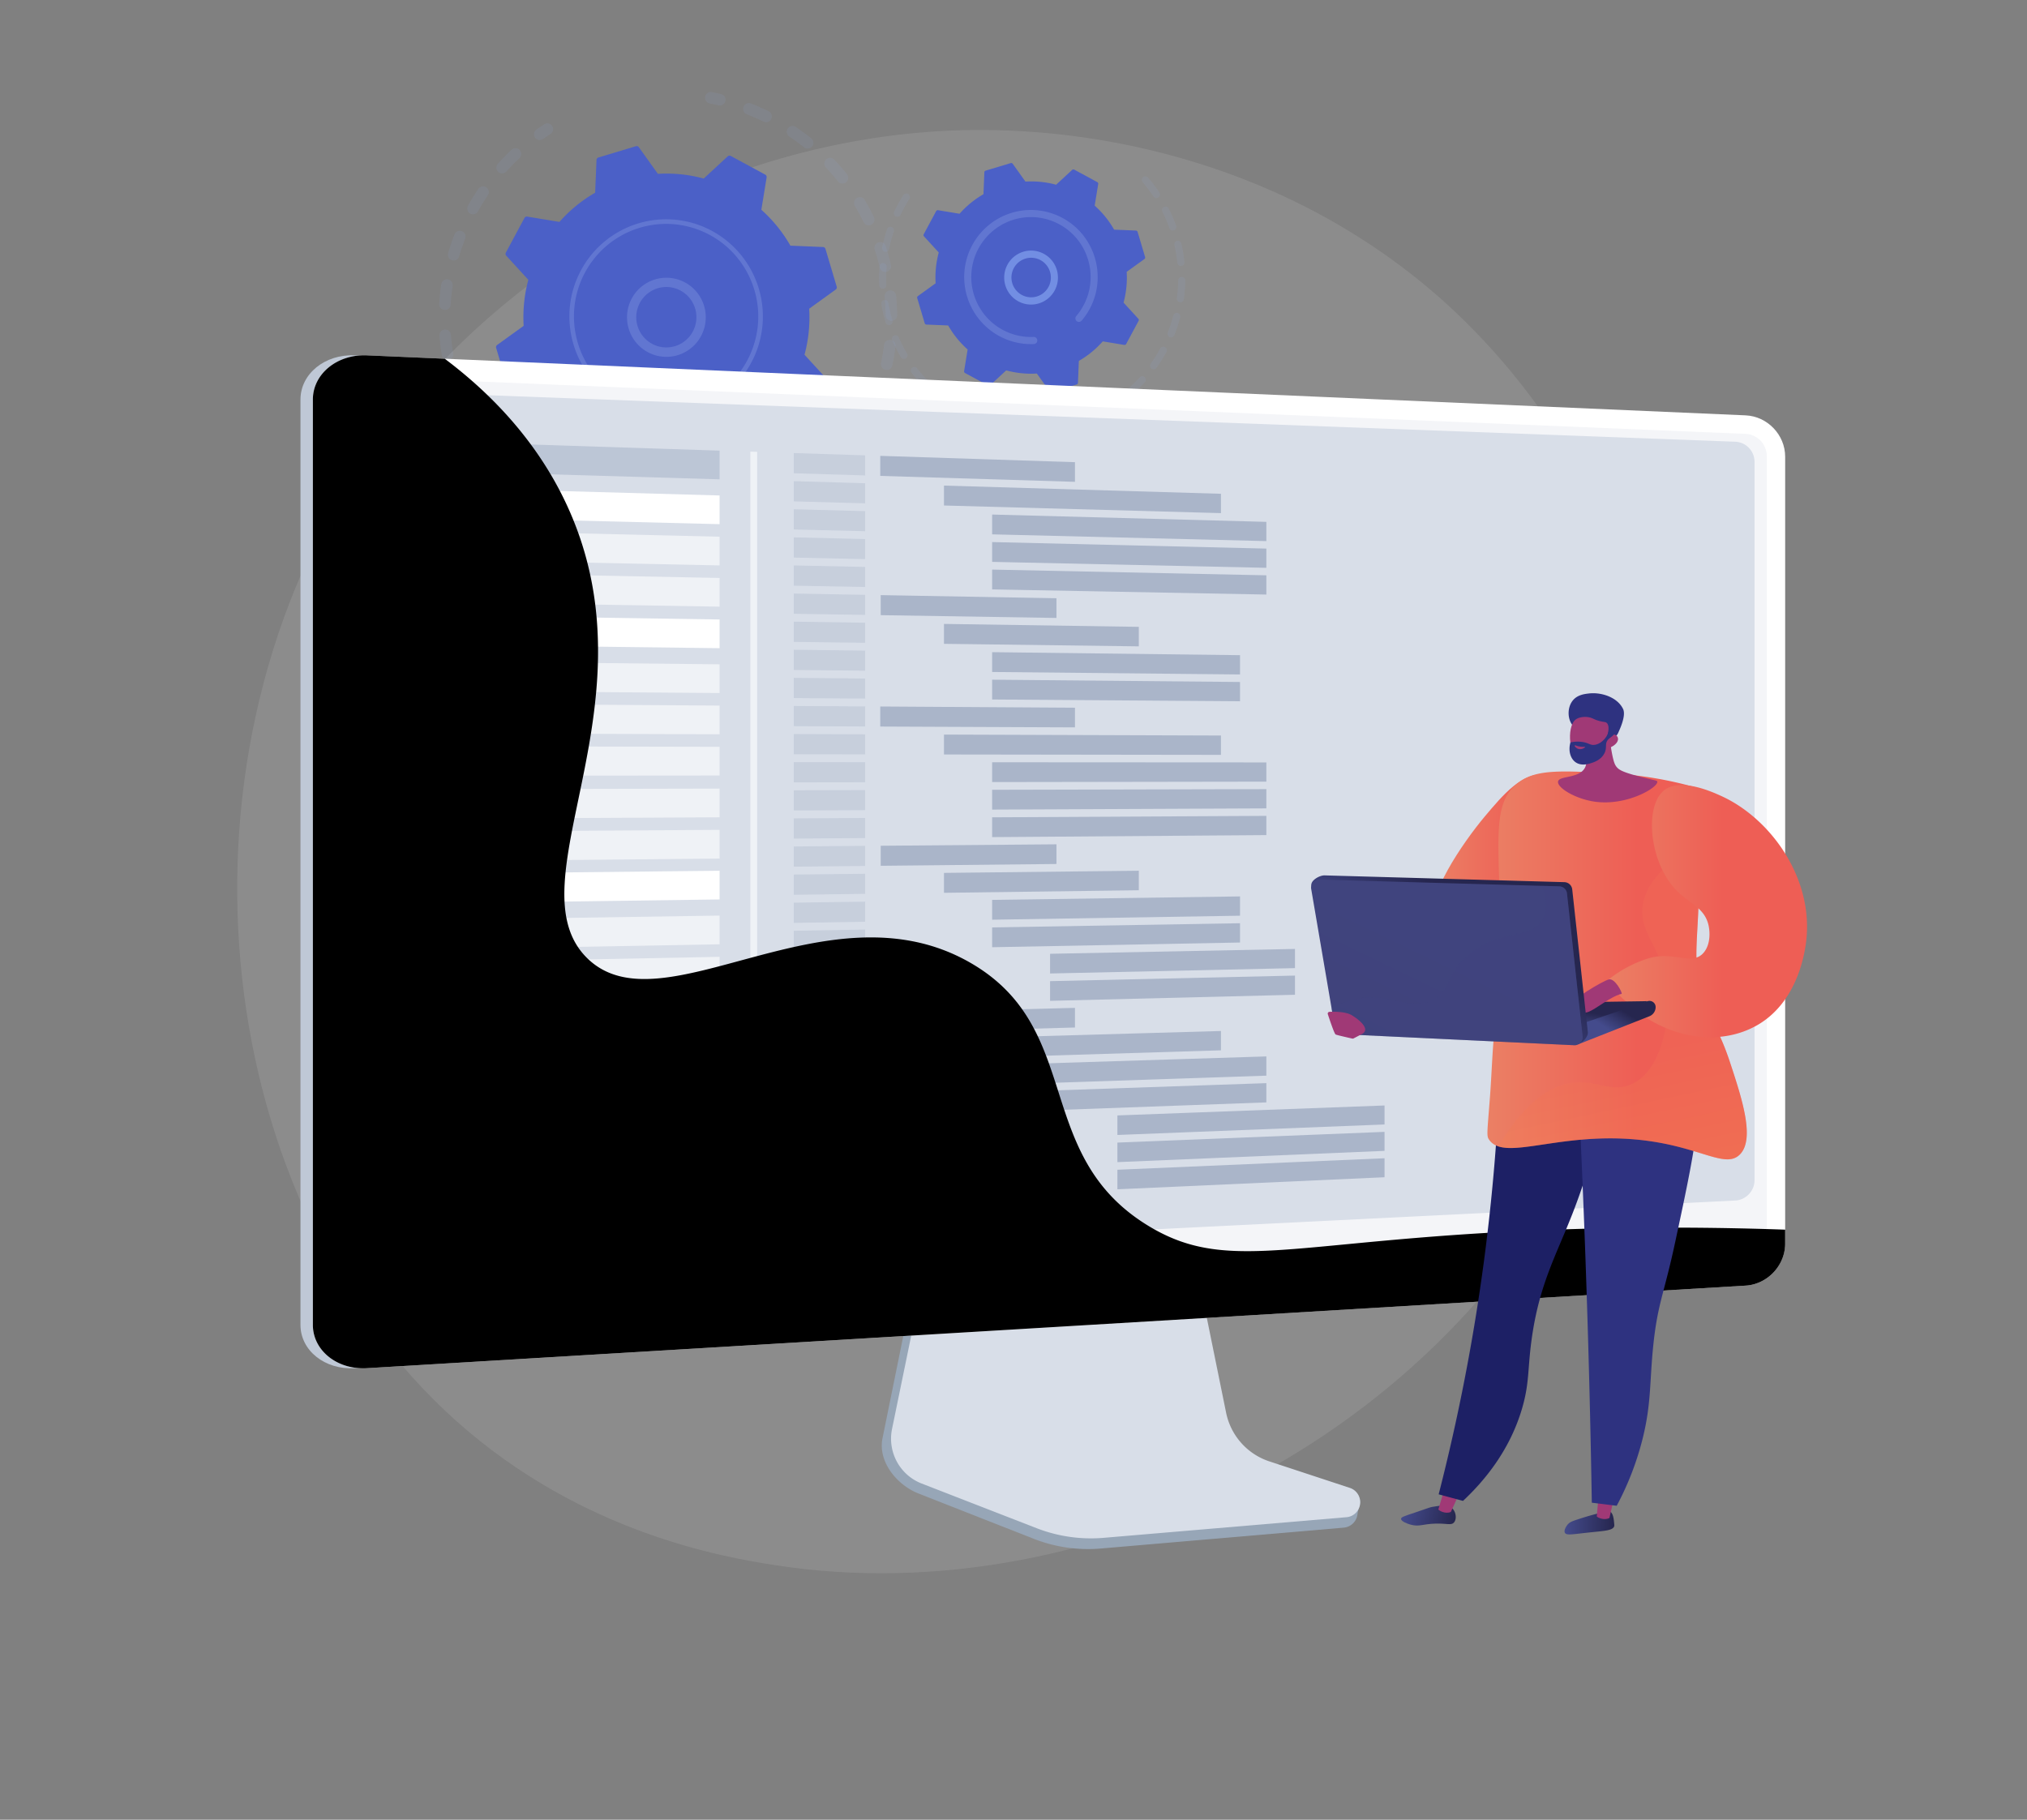 <svg xmlns="http://www.w3.org/2000/svg" width="470" height="422" fill="none"><rect width="100%" height="100%" fill="#808080" stroke="none"/><path fill="#fff" d="M371.168 256.259c-32.017 75.746-117.303 118.179-191.263 106.732-12.035-1.861-45.029-7.41-74.24-33.585-56.235-50.388-68.26-150.163-22.898-220.477 33.015-51.175 92.2-80.186 148.436-78.734 12.113.312 58.536 2.239 99.334 36.04 5.993 4.965 19.21 16.763 31.121 35.479 27.971 43.948 30.375 105.18 9.51 154.545Z" opacity=".1"/><g fill="#91B3FA" opacity=".3"><path d="M141.389 124.191c-.126.304-.36.551-.657.693a1.318 1.318 0 0 1-.95.073 53.008 53.008 0 0 1-4.288-1.486 1.343 1.343 0 0 1-.752-1.733l.01-.024a1.327 1.327 0 0 1 1.715-.731 50.306 50.306 0 0 0 4.074 1.412 1.34 1.34 0 0 1 .848 1.796Zm-10.668-4.547a1.336 1.336 0 0 1-.87.775 1.327 1.327 0 0 1-1.011-.121 53.44 53.44 0 0 1-3.855-2.396 1.333 1.333 0 0 1-.556-1.377 1.34 1.34 0 0 1 1.053-1.042 1.314 1.314 0 0 1 .997.207 50.565 50.565 0 0 0 3.664 2.277c.284.16.499.419.606.729.106.308.096.646-.028.948Zm-9.407-6.794c-.082.198-.21.373-.374.51a1.323 1.323 0 0 1-1.748-.032 53.293 53.293 0 0 1-3.229-3.202 1.34 1.34 0 0 1 .069-1.889 1.328 1.328 0 0 1 1.88.069 50.82 50.82 0 0 0 3.065 3.041 1.343 1.343 0 0 1 .337 1.503Zm-7.661-8.74a1.344 1.344 0 0 1-.432.557 1.321 1.321 0 0 1-1.887-.305 53.585 53.585 0 0 1-2.435-3.847 1.339 1.339 0 0 1 .976-2.002 1.325 1.325 0 0 1 1.328.665 50.487 50.487 0 0 0 2.313 3.653 1.348 1.348 0 0 1 .137 1.279Zm-5.529-10.235a1.33 1.33 0 0 1-1.973.594 1.338 1.338 0 0 1-.488-.604 54.344 54.344 0 0 1-1.526-4.291 1.352 1.352 0 0 1 .087-1.025 1.333 1.333 0 0 1 1.805-.563 1.34 1.34 0 0 1 .649.795 51.808 51.808 0 0 0 1.45 4.079c.132.325.131.69-.004 1.015Zm-3.137-11.21a1.325 1.325 0 0 1-2.147.456 1.342 1.342 0 0 1-.395-.75 53.671 53.671 0 0 1-.543-4.524 1.335 1.335 0 0 1 1.224-1.426 1.337 1.337 0 0 1 1.429 1.218c.11 1.434.284 2.88.516 4.299.04.246.011.498-.084.728Zm15.777-46.45a1.33 1.33 0 0 1-.321.464 50.507 50.507 0 0 0-3.022 3.087 1.327 1.327 0 0 1-1.878.096 1.339 1.339 0 0 1-.097-1.887 52.997 52.997 0 0 1 3.182-3.251 1.327 1.327 0 0 1 2.184.602c.086.293.069.607-.048.889Zm-16.363 34.83a1.335 1.335 0 0 1-1.529.788 1.33 1.33 0 0 1-.766-.503 1.343 1.343 0 0 1-.262-.88 53.36 53.36 0 0 1 .474-4.532 1.342 1.342 0 0 1 .521-.885 1.324 1.324 0 0 1 1.869.28 1.34 1.34 0 0 1 .242 1 50.46 50.46 0 0 0-.45 4.301 1.355 1.355 0 0 1-.099.43Zm8.834-25.979a1.404 1.404 0 0 1-.127.237 51.657 51.657 0 0 0-2.261 3.688 1.328 1.328 0 0 1-2.454-.28 1.33 1.33 0 0 1-.036-.525 1.32 1.32 0 0 1 .168-.499 54.185 54.185 0 0 1 2.378-3.88 1.327 1.327 0 0 1 2.355.3c.111.311.103.653-.023.96v-.001Zm-6.822 14.517a1.326 1.326 0 0 1-2.414.092 1.343 1.343 0 0 1-.09-.985 53.671 53.671 0 0 1 1.481-4.337 1.33 1.33 0 0 1 1.727-.73c.326.131.586.387.725.712.138.324.144.69.015 1.018a51.284 51.284 0 0 0-1.397 4.095c-.014.046-.03.091-.047.135ZM128.144 30.461a1.327 1.327 0 0 1-.511.612c-.577.371-1.157.761-1.723 1.158a1.32 1.32 0 0 1-1.477.031 1.34 1.34 0 0 1-.046-2.222 52.578 52.578 0 0 1 1.812-1.218 1.324 1.324 0 0 1 1.572.101 1.337 1.337 0 0 1 .373 1.538Z" opacity=".3"/></g><g fill="#91B3FA" opacity=".3"><path d="M168.13 23.639a1.326 1.326 0 0 1-1.538.786c-.667-.161-1.348-.31-2.025-.443a1.331 1.331 0 0 1-1.05-1.569 1.336 1.336 0 0 1 1.042-1.053c.172-.035.348-.035.519-.002.713.141 1.431.298 2.133.467a1.337 1.337 0 0 1 .918 1.814h.001ZM203.975 94.199c-.235.568-.48 1.134-.736 1.698a1.329 1.329 0 0 1-2.451-.09 1.341 1.341 0 0 1 .03-1.018 52.073 52.073 0 0 0 1.599-3.947 1.333 1.333 0 0 1 1.703-.81 1.327 1.327 0 0 1 .754.69 1.349 1.349 0 0 1 .047 1.024 54.013 54.013 0 0 1-.946 2.453Zm-4.077 7.905c-.029.07-.064.138-.104.202a53.548 53.548 0 0 1-2.539 3.689 1.32 1.32 0 0 1-1.397.491 1.348 1.348 0 0 1-.814-.617 1.357 1.357 0 0 1-.139-1.015c.044-.17.122-.33.227-.469a51.432 51.432 0 0 0 2.412-3.505 1.328 1.328 0 0 1 2.374.255c.115.315.107.66-.02.97v-.001Zm6.926-17.128a1.337 1.337 0 0 1-.665.697 1.33 1.33 0 0 1-1.71-.534 1.342 1.342 0 0 1-.155-.952c.29-1.382.525-2.795.698-4.2.043-.352.224-.672.502-.89a1.324 1.324 0 0 1 1.867.232c.217.28.315.634.271.986a53.457 53.457 0 0 1-.734 4.423c-.017.082-.042.161-.074.238Zm-14.04 26.087a1.323 1.323 0 0 1-.287.431 53.61 53.61 0 0 1-3.285 3.039 1.333 1.333 0 0 1-1.468.167 1.342 1.342 0 0 1-.716-1.301 1.332 1.332 0 0 1 .467-.908 50.619 50.619 0 0 0 3.119-2.885 1.323 1.323 0 0 1 1.681-.166 1.334 1.334 0 0 1 .489 1.623Zm15.14-37.485a1.33 1.33 0 0 1-1.479.8 1.33 1.33 0 0 1-1.08-1.293c-.02-1.412-.1-2.842-.238-4.252a1.337 1.337 0 0 1 1.192-1.473 1.32 1.32 0 0 1 .979.3 1.344 1.344 0 0 1 .476.91c.146 1.485.231 2.991.252 4.477.002.182-.032.363-.102.53v.001Zm-1.415-11.365a1.327 1.327 0 0 1-2.523-.201 51.235 51.235 0 0 0-1.156-4.099 1.349 1.349 0 0 1 .07-1.025 1.343 1.343 0 0 1 .774-.673 1.33 1.33 0 0 1 1.683.862 54.345 54.345 0 0 1 1.217 4.314c.065.274.043.562-.065.822Zm-3.848-10.785a1.327 1.327 0 0 1-2.424.073 51.153 51.153 0 0 0-2.017-3.748 1.343 1.343 0 0 1 .462-1.833 1.326 1.326 0 0 1 1.824.464 54.055 54.055 0 0 1 2.123 3.945 1.343 1.343 0 0 1 .032 1.099Zm-6.096-9.684a1.332 1.332 0 0 1-1.719.728 1.335 1.335 0 0 1-.548-.408 50.45 50.45 0 0 0-2.785-3.212 1.34 1.34 0 0 1 .049-1.89 1.328 1.328 0 0 1 1.881.05 53.59 53.59 0 0 1 2.933 3.383 1.335 1.335 0 0 1 .189 1.348Zm-8.067-8.107a1.332 1.332 0 0 1-1.507.794 1.328 1.328 0 0 1-.552-.262 50.667 50.667 0 0 0-3.42-2.515 1.338 1.338 0 0 1 1.001-2.422c.171.035.334.103.479.2a52.956 52.956 0 0 1 3.6 2.649 1.346 1.346 0 0 1 .399 1.557Zm-9.635-6.123a1.34 1.34 0 0 1-.797.753 1.327 1.327 0 0 1-1.016-.064 51.275 51.275 0 0 0-3.885-1.712 1.325 1.325 0 0 1-.735-.708 1.343 1.343 0 0 1-.021-1.023 1.32 1.32 0 0 1 1.211-.855c.175-.003.349.03.512.096a53.968 53.968 0 0 1 4.086 1.8 1.336 1.336 0 0 1 .644 1.713h.001ZM183.853 118.245c-.104.255-.285.47-.516.616-.608.387-1.236.769-1.867 1.134a1.309 1.309 0 0 1-1.013.139 1.306 1.306 0 0 1-.468-.231 1.3 1.3 0 0 1-.344-.394 1.314 1.314 0 0 1-.167-.496 1.347 1.347 0 0 1 .268-.991c.108-.139.242-.256.395-.342.599-.348 1.195-.71 1.774-1.077a1.324 1.324 0 0 1 1.569.107 1.34 1.34 0 0 1 .37 1.535h-.001Z" opacity=".3"/></g><path fill="#4B60C7" d="M170.294 110.632a.63.63 0 0 0 .443-.572l.313-7.597a33.009 33.009 0 0 0 8.283-6.773l7.463 1.23a.62.62 0 0 0 .648-.32l4.309-8.026a.623.623 0 0 0-.09-.72l-5.121-5.59a33.3 33.3 0 0 0 1.084-10.675l6.146-4.435a.62.62 0 0 0 .233-.686l-2.601-8.738a.625.625 0 0 0-.57-.445l-7.561-.314a33.077 33.077 0 0 0-6.74-8.323l1.224-7.498a.627.627 0 0 0-.318-.651l-7.988-4.33a.621.621 0 0 0-.717.09l-5.564 5.146a32.803 32.803 0 0 0-10.624-1.089l-4.414-6.176a.62.62 0 0 0-.683-.234l-8.696 2.614a.625.625 0 0 0-.443.573l-.313 7.596a32.982 32.982 0 0 0-8.283 6.773l-7.463-1.23a.62.62 0 0 0-.648.319l-4.309 8.027a.631.631 0 0 0 .09.72l5.121 5.59a33.302 33.302 0 0 0-1.084 10.675l-6.146 4.434a.627.627 0 0 0-.233.687l2.601 8.737a.625.625 0 0 0 .57.445l7.561.315a33.08 33.08 0 0 0 6.74 8.323l-1.224 7.498a.629.629 0 0 0 .055.377.614.614 0 0 0 .263.273l7.989 4.331a.62.62 0 0 0 .716-.09l5.564-5.146a32.797 32.797 0 0 0 10.624 1.088l4.414 6.177a.621.621 0 0 0 .683.234l8.696-2.614Z"/><path fill="#BDD0FB" d="M162.946 77.099a9.15 9.15 0 0 1-4.792 4.893 9.088 9.088 0 0 1-6.829.182 9.141 9.141 0 0 1-5.042-4.632 9.212 9.212 0 0 1-.432-6.85 9.162 9.162 0 0 1 4.421-5.233 9.092 9.092 0 0 1 6.798-.685 9.134 9.134 0 0 1 5.367 4.247 9.21 9.21 0 0 1 .509 8.078Zm-14.879-6.234a7.033 7.033 0 0 0 .387 6.182 6.978 6.978 0 0 0 4.099 3.243 6.946 6.946 0 0 0 5.192-.524 7.002 7.002 0 0 0 3.377-3.996 7.04 7.04 0 0 0-.328-5.231 6.984 6.984 0 0 0-3.848-3.54 6.945 6.945 0 0 0-5.216.134 6.991 6.991 0 0 0-3.663 3.732Z" opacity=".2"/><path fill="#BDD0FB" d="M175.187 82.005a23.034 23.034 0 0 1-1.348 2.733 22.668 22.668 0 0 1-2.047 2.966l-.031.038-.089.107c-.057.07-.116.139-.174.207a.533.533 0 0 1-.879-.104.54.54 0 0 1 .07-.59 21.548 21.548 0 0 0 5.022-11.845c.43-4.371-.483-8.77-2.616-12.604a21.289 21.289 0 0 0-8.497-8.415 21.283 21.283 0 0 0-17.316-1.33A21.407 21.407 0 0 0 135.644 63.2c-5.596 10.425-1.708 23.47 8.662 29.092a21.292 21.292 0 0 0 11.095 2.557.531.531 0 0 1 .557.51.538.538 0 0 1-.307.509.527.527 0 0 1-.202.049 22.363 22.363 0 0 1-11.649-2.683c-10.887-5.902-14.964-19.605-9.093-30.54a22.47 22.47 0 0 1 12.218-10.533 22.342 22.342 0 0 1 16.094.398 22.512 22.512 0 0 1 12.567 13.274 22.64 22.64 0 0 1-.399 16.172Z" opacity=".2"/><g fill="#91B3FA" opacity=".3"><path d="M236.346 99.445a.822.822 0 0 1-.847.503 35.04 35.04 0 0 1-2.083-.29.822.822 0 0 1-.672-.953.827.827 0 0 1 .335-.535.817.817 0 0 1 .613-.14 33.41 33.41 0 0 0 1.985.277.829.829 0 0 1 .669 1.138ZM230.152 98.182a.823.823 0 0 1-.995.473 35.592 35.592 0 0 1-4.104-1.522.854.854 0 0 1-.421-1.088.824.824 0 0 1 1.083-.423 34.092 34.092 0 0 0 3.915 1.452.817.817 0 0 1 .488.4.828.828 0 0 1 .034.709Zm-7.807-3.455a.82.82 0 0 1-1.179.393 35.504 35.504 0 0 1-3.615-2.474.835.835 0 0 1-.311-.549.827.827 0 0 1 .712-.922.818.818 0 0 1 .606.167 34.03 34.03 0 0 0 3.448 2.36.828.828 0 0 1 .339 1.025Zm-6.74-5.255a.83.83 0 0 1-.599.493.816.816 0 0 1-.74-.225 35.404 35.404 0 0 1-2.9-3.293.823.823 0 0 1 .142-1.159.818.818 0 0 1 1.153.143 33.842 33.842 0 0 0 2.766 3.14.83.83 0 0 1 .178.901Zm-5.249-6.758a.817.817 0 0 1-1.137.415.824.824 0 0 1-.326-.31 35.9 35.9 0 0 1-2.01-3.904.828.828 0 0 1 .421-1.088.818.818 0 0 1 1.083.422 33.977 33.977 0 0 0 1.917 3.723.824.824 0 0 1 .052.742Zm-3.446-7.842a.82.82 0 0 1-1.545-.078 36.198 36.198 0 0 1-1.005-4.275.83.83 0 0 1 .371-.838.815.815 0 0 1 .912.023.828.828 0 0 1 .336.534c.237 1.378.557 2.74.959 4.08a.827.827 0 0 1-.028.554Zm-1.447-8.443a.821.821 0 0 1-1.58-.277 35.755 35.755 0 0 1 .064-4.392.826.826 0 0 1 .882-.76.822.822 0 0 1 .756.886 33.997 33.997 0 0 0-.06 4.187.82.82 0 0 1-.062.356Zm.651-8.54a.823.823 0 0 1-1 .474.82.82 0 0 1-.466-.368.832.832 0 0 1-.098-.588 36.126 36.126 0 0 1 1.135-4.244.823.823 0 0 1 1.041-.52.827.827 0 0 1 .517 1.046 34.255 34.255 0 0 0-1.083 4.047.807.807 0 0 1-.046.153Zm4.797-11.877a.786.786 0 0 1-.067.13 34.288 34.288 0 0 0-2.029 3.661.823.823 0 0 1-1.096.39.827.827 0 0 1-.387-1.101 36.234 36.234 0 0 1 2.128-3.84.823.823 0 0 1 1.073-.29.824.824 0 0 1 .378 1.05Z" opacity=".3"/></g><g fill="#91B3FA" opacity=".3"><path d="M272.291 77.724a.822.822 0 0 1-1.071.453.825.825 0 0 1-.45-1.077c.508-1.276.94-2.583 1.292-3.912a.818.818 0 0 1 1.505-.202.823.823 0 0 1 .083.626 36.024 36.024 0 0 1-1.354 4.102l-.005.01Zm-1.794 3.82a.793.793 0 0 1-.038.08 36.054 36.054 0 0 1-2.288 3.661.823.823 0 0 1-1.147.192.827.827 0 0 1-.19-1.152 34.654 34.654 0 0 0 2.184-3.493.823.823 0 0 1 1.077-.352.825.825 0 0 1 .402 1.064Zm3.947-11.967a.819.819 0 0 1-1.444.139.831.831 0 0 1-.129-.568 34.49 34.49 0 0 0 .312-4.112.824.824 0 0 1 .835-.813.82.82 0 0 1 .809.839 36.137 36.137 0 0 1-.328 4.31.852.852 0 0 1-.055.205ZM265.61 88.4a.831.831 0 0 1-.154.243 35.27 35.27 0 0 1-3.102 2.998.817.817 0 0 1-1.158-.093.82.82 0 0 1-.193-.601.819.819 0 0 1 .286-.563 33.736 33.736 0 0 0 2.957-2.86.823.823 0 0 1 1.048-.137.826.826 0 0 1 .316 1.013Zm8.962-27.25a.825.825 0 0 1-.877.502.822.822 0 0 1-.699-.731 34.285 34.285 0 0 0-.681-4.065.827.827 0 0 1 .615-.99.82.82 0 0 1 .986.618c.323 1.405.562 2.828.715 4.262a.831.831 0 0 1-.059.404Zm-1.888-8.213a.82.82 0 0 1-1.531-.035 34.46 34.46 0 0 0-1.629-3.785.83.83 0 0 1 .362-1.11.817.817 0 0 1 1.104.364 36.156 36.156 0 0 1 1.708 3.968.828.828 0 0 1-.014.598Zm-3.791-7.523a.817.817 0 0 1-.598.492.82.82 0 0 1-.844-.35 33.757 33.757 0 0 0-2.485-3.282.826.826 0 0 1 .683-1.363c.218.017.42.119.562.285a35.754 35.754 0 0 1 2.607 3.442.83.83 0 0 1 .075.776ZM259.186 93.889a.81.81 0 0 1-.307.372 35.52 35.52 0 0 1-1.787 1.108.82.82 0 0 1-1.123-.302.831.831 0 0 1 .302-1.128c.571-.331 1.144-.687 1.705-1.057a.818.818 0 0 1 .976.053.823.823 0 0 1 .234.954Z" opacity=".3"/></g><path fill="#4B60C7" d="M249.647 89.163a.415.415 0 0 0 .296-.382l.21-5.084a22.099 22.099 0 0 0 5.543-4.532l4.993.824a.416.416 0 0 0 .434-.214l2.883-5.37a.419.419 0 0 0-.059-.482l-3.427-3.741a22.29 22.29 0 0 0 .725-7.144l4.113-2.967a.42.42 0 0 0 .156-.46l-1.741-5.846a.42.42 0 0 0-.381-.298l-5.059-.21a22.156 22.156 0 0 0-4.51-5.57l.819-5.017a.421.421 0 0 0-.213-.436l-5.346-2.897a.414.414 0 0 0-.479.06l-3.723 3.443a21.957 21.957 0 0 0-7.109-.729l-2.955-4.133a.419.419 0 0 0-.457-.157l-5.819 1.75a.415.415 0 0 0-.296.382l-.21 5.084a22.08 22.08 0 0 0-5.543 4.532l-4.994-.824a.412.412 0 0 0-.433.214l-2.884 5.371a.419.419 0 0 0 .06.481l3.427 3.742a22.232 22.232 0 0 0-.725 7.143l-4.113 2.967a.418.418 0 0 0-.156.46l1.74 5.846a.416.416 0 0 0 .381.298l5.06.21a22.133 22.133 0 0 0 4.51 5.57l-.819 5.017a.421.421 0 0 0 .213.436l5.345 2.897a.414.414 0 0 0 .479-.06l3.723-3.443a21.96 21.96 0 0 0 7.109.728l2.954 4.133a.419.419 0 0 0 .457.157l5.821-1.749Z"/><path fill="#91B3FA" d="M244.827 66.775a6.248 6.248 0 0 1-3.272 3.337 6.204 6.204 0 0 1-4.661.122 6.247 6.247 0 0 1-3.44-3.162 6.289 6.289 0 0 1-.293-4.675 6.255 6.255 0 0 1 3.017-3.57 6.204 6.204 0 0 1 4.639-.468 6.23 6.23 0 0 1 3.663 2.897 6.288 6.288 0 0 1 .347 5.52Zm-9.956-4.173a4.651 4.651 0 0 0-.212.64 4.612 4.612 0 0 0 .515 3.47 4.574 4.574 0 0 0 2.802 2.093 4.552 4.552 0 0 0 3.455-.505 4.59 4.59 0 0 0 2.093-2.808 4.61 4.61 0 0 0-.423-3.332 4.579 4.579 0 0 0-2.567-2.152 4.552 4.552 0 0 0-3.339.18 4.58 4.58 0 0 0-2.324 2.414Z" opacity=".56"/><path fill="#BDD0FB" d="M253.344 70.201a15.634 15.634 0 0 1-2.447 4.05l-.091.11a.82.82 0 0 1-1.406-.792.807.807 0 0 1 .157-.281 13.971 13.971 0 0 0 1.739-2.585 13.816 13.816 0 0 0 1.589-6.618 14.01 14.01 0 0 0-.55-3.702l-.009-.03-.027-.09a13.837 13.837 0 0 0-2.52-4.798 13.76 13.76 0 0 0-4.165-3.452 13.775 13.775 0 0 0-13.233.053 13.868 13.868 0 0 0-4.587 4.095 13.947 13.947 0 0 0-2.067 11.841 13.912 13.912 0 0 0 2.926 5.419 13.831 13.831 0 0 0 4.97 3.614 13.776 13.776 0 0 0 6.037 1.1.818.818 0 0 1 .781.474.827.827 0 0 1-.707 1.175 15.375 15.375 0 0 1-8.036-1.85 15.535 15.535 0 0 1-7.36-8.849 15.621 15.621 0 0 1 .728-11.508 15.507 15.507 0 0 1 8.414-7.841 15.411 15.411 0 0 1 12.914.823c7.044 3.819 9.957 12.37 6.95 19.642Z" opacity=".2"/><path fill="#97A6B7" d="M293.679 341.145a15.105 15.105 0 0 1-6.542-4.364 15.217 15.217 0 0 1-3.481-7.072l-7.451-37.051-63.734 2.274-7.844 38.599c-1.099 5.405 3.299 10.829 8.363 12.819l26.665 10.483a34.52 34.52 0 0 0 15.59 2.271l56.353-4.844a3.51 3.51 0 0 0 3.16-3.112c.192-1.669 1.346-3.543-.225-4.067l-20.854-5.936Z"/><path fill="#D8DEE8" d="M294.31 338.891a14.973 14.973 0 0 1-6.52-4.291 15.093 15.093 0 0 1-3.494-7.001l-7.443-36.585-62.18 2.248-7.836 38.113a11.199 11.199 0 0 0 1.124 7.592 11.118 11.118 0 0 0 5.742 5.064l26.638 10.35a34.817 34.817 0 0 0 15.573 2.243l56.296-4.783a3.46 3.46 0 0 0 2.124-.97 3.495 3.495 0 0 0 .51-4.387 3.48 3.48 0 0 0-1.844-1.437l-18.69-6.156Z"/><path fill="#BFC8D6" d="M82.236 317.284c-6.912.414-12.566-4.092-12.566-10.045V92.655c0-5.953 5.654-10.551 12.566-10.25l321.017 22.329c5.074.22 7.797-3.895 7.797 1.169v182.502c0 5.063-4.109 9.43-9.183 9.733L82.236 317.284Z"/><path fill="#fff" d="M85.11 317.284c-6.91.414-12.565-4.092-12.565-10.045V92.655c0-5.953 5.654-10.551 12.566-10.25L404.742 96.32c5.074.221 9.183 4.52 9.183 9.583v182.502c0 5.063-4.109 9.43-9.183 9.733L85.111 317.284Z"/><path fill="#D8DEE8" d="M404.74 100.615 85.11 87.403c-3.696-.152-6.7 2.3-6.7 5.48v214.032c0 3.179 3.004 5.583 6.7 5.37l319.63-18.442c2.72-.157 4.919-2.486 4.919-5.203V105.737c0-2.716-2.199-5.01-4.919-5.122Z" opacity=".3" style="mix-blend-mode:multiply"/><path fill="#D8DEE8" d="M402.367 278.399 88.576 293.963c-3.294.164-5.97-2.024-5.97-4.886V95.694c0-2.863 2.676-5.083 5.97-4.96l313.791 11.703a4.643 4.643 0 0 1 3.148 1.422 4.687 4.687 0 0 1 1.307 3.209v166.645c0 2.467-1.992 4.565-4.455 4.686Z"/><path fill="#AAB5C9" d="m166.854 111.157-71.663-2.117v-6.866l71.663 2.329v6.654Z" opacity=".6"/><path fill="#AAB5C9" d="m200.604 110.255-16.555-.504v-4.69l16.555.538v4.656ZM200.604 116.723l-16.555-.455v-4.69l16.555.49v4.655Z" opacity=".36"/><path fill="#AAB5C9" d="m283.104 118.993-64.225-1.766v-4.618l64.225 1.901v4.483ZM293.631 125.481l-63.586-1.565v-4.593l63.586 1.697v4.461ZM293.631 131.679l-63.586-1.379v-4.594l63.586 1.512v4.461ZM293.631 137.877l-63.586-1.194v-4.595l63.586 1.328v4.461Z"/><path fill="#AAB5C9" d="m200.604 123.192-16.555-.407v-4.69l16.555.442v4.655ZM200.604 129.661l-16.555-.359v-4.69l16.555.393v4.656ZM200.604 136.129l-16.555-.311v-4.691l16.555.346v4.656ZM200.604 142.598l-16.555-.262v-4.691l16.555.298v4.655Z" opacity=".36"/><path fill="#AAB5C9" d="m244.961 143.303-40.748-.648v-4.647l40.748.732v4.563Z"/><path fill="#AAB5C9" d="m200.604 149.067-16.555-.216v-4.69l16.555.249v4.657ZM200.604 155.535l-16.555-.167v-4.69l16.555.201v4.656ZM200.604 162.004l-16.555-.119v-4.69l16.555.153v4.656Z" opacity=".36"/><path fill="#AAB5C9" d="m264.057 149.89-45.178-.586v-4.618l45.178.681v4.523ZM287.524 156.41l-57.479-.578v-4.594l57.479.698v4.474ZM287.524 162.627l-57.479-.412v-4.594l57.479.533v4.473Z"/><path fill="#AAB5C9" d="m200.604 168.472-16.555-.07v-4.69l16.555.104v4.656ZM200.604 174.941l-16.555-.023v-4.69l16.555.057v4.656ZM200.604 181.41l-16.555.025v-4.69l16.555.009v4.656ZM200.604 187.878l-16.555.074v-4.69l16.555-.04v4.656ZM200.604 194.347l-16.555.122v-4.691l16.555-.087v4.656ZM200.604 200.816l-16.555.17v-4.691l16.555-.135v4.656ZM200.604 207.284l-16.555.218v-4.691l16.555-.183v4.656ZM200.604 213.753l-16.555.265v-4.69l16.555-.231v4.656ZM200.604 220.221l-16.555.314v-4.69l16.555-.28v4.656ZM200.604 226.689l-16.555.363v-4.69l16.555-.329v4.656ZM200.604 233.158l-16.555.41v-4.69l16.555-.376v4.656ZM200.604 239.627l-16.555.458v-4.69l16.555-.424v4.656ZM200.604 246.095l-16.555.507v-4.691l16.555-.472v4.656ZM200.604 252.564l-16.555.555v-4.691l16.555-.52v4.656ZM200.604 259.032l-16.555.603v-4.691l16.555-.567v4.655ZM200.604 265.501l-16.555.651v-4.69l16.555-.617v4.656ZM200.604 271.969l-16.555.699v-4.69l16.555-.664v4.655ZM200.604 278.438l-16.555.747v-4.69l16.555-.713v4.656Z" opacity=".36"/><path fill="#AAB5C9" d="m249.252 111.735-45.148-1.374v-4.648l45.148 1.467v4.555ZM283.104 243.57l-64.225 1.966v-4.617l64.225-1.831v4.482ZM293.631 249.447l-63.586 2.13v-4.593l63.586-1.998v4.461ZM293.631 255.646l-63.586 2.315v-4.594l63.586-2.183v4.462ZM321.032 260.767l-61.94 2.434v-4.533l61.94-2.305v4.404ZM321.032 266.886l-61.94 2.614v-4.533l61.94-2.485v4.404ZM321.032 273.005l-61.94 2.794v-4.533l61.94-2.665v4.404ZM249.252 238.28l-45.148 1.25v-4.648l45.148-1.156v4.554ZM283.104 175.053l-64.225-.087v-4.618l64.225.221v4.484ZM293.631 181.266l-63.586.098v-4.594l63.586.035v4.461ZM293.631 187.463l-63.586.284v-4.594l63.586-.151v4.461ZM293.631 193.662l-63.586.468v-4.595l63.586-.334v4.461ZM244.961 200.36l-40.748.419v-4.648l40.748-.334v4.563ZM264.057 206.448l-45.178.595v-4.618l45.178-.5v4.523ZM287.524 212.355l-57.479.925v-4.595l57.479-.804v4.474ZM287.524 218.572l-57.479 1.09v-4.594l57.479-.97v4.474ZM300.268 224.509l-56.788 1.243v-4.567l56.788-1.123v4.447ZM300.268 230.687l-56.788 1.408v-4.566l56.788-1.289v4.447ZM249.252 168.679l-45.148-.191v-4.649l45.148.287v4.553Z"/><path fill="#fff" d="m166.852 121.554-41.018-1.024v-6.775l41.018 1.145v6.654Z" style="mix-blend-mode:soft-light"/><path fill="#fff" d="m115.229 120.266 7.725.193v-6.784l-7.725-.215v6.806ZM166.852 131.119l-41.018-.85v-6.775l41.018.971v6.654ZM115.229 130.049l7.725.161v-6.783l-7.725-.183v6.805ZM166.852 140.685l-41.018-.677v-6.775l41.018.797v6.655ZM115.229 139.833l7.725.127v-6.783l-7.725-.151v6.807Z" opacity=".6" style="mix-blend-mode:soft-light"/><path fill="#fff" d="m166.854 208.582-71.663.97v-6.864l71.663-.76v6.654Z" style="mix-blend-mode:soft-light"/><path fill="#fff" d="m166.852 218.98-41.018.744v-6.775l41.018-.624v6.655ZM115.229 219.916l7.725-.14v-6.784l-7.725.118v6.806ZM166.852 228.545l-41.018.919v-6.776l41.018-.797v6.654ZM115.229 229.7l7.725-.173v-6.783l-7.725.149v6.807ZM166.852 238.109l-41.018 1.092v-6.775l41.018-.971v6.654ZM115.229 239.483l7.725-.205v-6.783l-7.725.183v6.805Z" opacity=".6" style="mix-blend-mode:soft-light"/><path fill="#fff" d="m166.854 150.315-71.663-.876v-6.865l71.663 1.087v6.654Z" style="mix-blend-mode:soft-light"/><path fill="#fff" d="m166.852 160.712-41.018-.313v-6.775l41.018.434v6.654ZM115.229 160.319l7.725.058v-6.783l-7.725-.081v6.806ZM166.852 170.277l-41.018-.139v-6.775l41.018.261v6.653ZM115.229 170.102l7.725.026v-6.783l-7.725-.049v6.806ZM166.852 189.532l-41.018.21v-6.774l41.018-.089v6.653ZM115.229 189.796l7.725-.039v-6.784l-7.725.017v6.806ZM166.852 199.098l-41.018.383v-6.775l41.018-.263v6.655ZM115.229 199.58l7.725-.072v-6.784l-7.725.05v6.806ZM166.852 179.843l-41.018.035v-6.776l41.018.087v6.654ZM115.229 179.886l7.725-.006v-6.785l-7.725-.016v6.807Z" opacity=".6" style="mix-blend-mode:soft-light"/><path fill="#fff" d="m166.854 247.673-71.663 2.209v-6.864l71.663-2v6.655Z" style="mix-blend-mode:soft-light"/><path fill="#fff" d="m166.852 258.069-41.018 1.454v-6.775l41.018-1.332v6.653ZM115.229 259.899l7.725-.274v-6.783l-7.725.25v6.807ZM166.852 267.634l-41.018 1.628v-6.775l41.018-1.506v6.653ZM115.229 269.683l7.725-.307v-6.783l-7.725.284v6.806ZM166.852 277.2l-41.018 1.8v-6.774l41.018-1.68v6.654ZM115.229 279.466l7.725-.338v-6.783l-7.725.316v6.805ZM175.563 276.851l-1.579.069V104.734l1.579.052v172.065Z" opacity=".6" style="mix-blend-mode:soft-light"/><path fill="#000" d="M371.374 284.855c-69.58 1.462-85.227 11.444-104.998-.516-27.167-16.435-14.794-45.671-41.263-61.007-33.278-19.28-71.645 16.03-89.013-1.184-17.296-17.143 15.377-57.492-3.537-102.467-7.589-18.048-20.514-29.771-29.442-36.492l-18.01-.784c-6.912-.301-12.566 4.296-12.566 10.25v214.583c0 5.954 5.654 10.46 12.566 10.046l319.631-19.146c5.074-.304 9.183-4.67 9.183-9.733v-3.245a753.224 753.224 0 0 0-42.551-.305Z" style="mix-blend-mode:soft-light"/><path fill="url(#a)" d="M333.368 212.337c-3.337-3.586 5.903-17.037 10.852-22.929 4.321-5.147 8.767-10.448 14.217-9.78 4.784.592 9.453 5.66 9.733 10.525.742 13.094-30.056 27.282-34.802 22.184Z"/><path fill="url(#b)" d="M373.451 350.607c.627.513.743 1.792.82 2.635.038.379.048.563.01.698-.299.96-2.161 1.066-5.084 1.367-4.61.475-5.98.834-6.346.146-.338-.649.482-1.706.569-1.823.492-.63 1.099-.853 2.276-1.24a72.51 72.51 0 0 1 4.09-1.231c2.787-.756 3.25-.892 3.665-.552Z"/><path fill="#A03976" d="m370.707 346.371-.463 5.282c.135.252 1.698 1.017 2.932.368l1.187-5.194-3.656-.456Z"/><path fill="url(#c)" d="M336.871 349.928c.752.833.925 2.375.27 3.13-.647.747-1.611.185-4.36.272-2.942.087-3.714.785-5.71.233-.811-.223-2.238-.766-2.209-1.348.019-.407.742-.62 3.173-1.434 3.444-1.163 3.424-1.221 4.157-1.347 1.843-.31 3.685-.611 4.679.494Z"/><path fill="#A03976" d="m334.987 345.102-1.475 4.932c.115.262 1.611 1.144 2.893.592l2.19-4.788-3.608-.736Z"/><path fill="#1D2065" d="M348.101 237.128a466.052 466.052 0 0 1-4.032 55.436 464.44 464.44 0 0 1-10.485 53.972c1.881.504 3.762 1.017 5.643 1.522 4.774-4.478 10.793-11.514 13.706-21.467 1.804-6.173 1.206-9.353 2.344-16.951 1.823-12.095 5.507-18.433 9.327-28.183 3.424-8.761 7.475-21.632 9.655-38.824-8.729-1.822-17.449-3.663-26.158-5.505Z"/><path fill="#2E3280" d="M365.082 235.549a2961.031 2961.031 0 0 1 4.013 112.926c1.919.242 3.848.475 5.768.717a68.034 68.034 0 0 0 6.019-15.594c2.054-8.266 1.581-13.18 2.479-21.757 1.012-9.615 2.478-11.708 5.073-23.832 5.276-24.616 7.91-36.915 2.026-44.571-1.91-2.491-7.9-8.723-25.378-7.889Z"/><path fill="url(#d)" d="M393.102 182.583a89.101 89.101 0 0 0-19.185-3.217c-11.526-.659-17.285-.979-21.375 1.773-9.433 6.368-2.131 21.069-5.989 57.51-.55 5.205-.676 10.447-1.071 15.661-.666 8.635-.81 9.11-.212 9.983 3.752 5.486 17.748-2.792 38.264.484 11.478 1.831 16.687 6.047 19.831 3.005 3.666-3.548.521-13.094-2.189-21.312-3.106-9.43-5.026-9.556-6.791-16.66-1.842-7.423-.733-11.251-.444-22.959.135-5.592.107-13.927-.839-24.268Z"/><path fill="url(#e)" d="M365.197 250.997c5.363-.426 8.845 2.626 13.465.252 6.347-3.257 8.382-13.384 7.986-20.556-.617-10.893-6.8-13.762-5.739-20.797.579-3.809 3.28-8.859 12.993-14.025.125 4.343.106 8.055.029 10.99-.29 11.708-1.399 15.536.444 22.96 1.765 7.104 3.684 7.23 6.79 16.66 2.71 8.218 5.855 17.764 2.19 21.311-3.145 3.044-8.354-1.172-19.832-3.004-17.68-2.82-30.509 2.927-36.123 1.066 6.791-11.271 12.945-14.47 17.797-14.857Z" opacity=".3"/><path fill="url(#f)" d="M385.782 183.34c3.829-3.159 11.527.417 13.591 1.376 11.478 5.331 21.789 19.713 19.233 34.909-.386 2.278-2.161 12.938-11.141 18.104-8.102 4.662-19.05 3.46-27.817-3.14a5548.9 5548.9 0 0 1-3.598-3.207c-1.177-1.28-2.354-2.56-3.54-3.839a28.371 28.371 0 0 1 9.424-5.213c5.825-1.89 10.07 1.502 12.78-1.076 1.871-1.784 1.871-4.924 1.408-6.824-.926-3.837-4.302-4.923-7.109-7.646-6.597-6.425-7.813-19.664-3.231-23.444Z"/><path fill="url(#g)" d="m330.754 232.93 51.324-.766-13.648 6.62-37.811-2.491.135-3.363Z"/><path fill="url(#h)" d="M383.892 233.533c0 .968-.599 1.831-1.505 2.161l-16.398 6.464-.077-4.478 16.166-5.514a1.42 1.42 0 0 1 1.814 1.367Z"/><path fill="#A03976" d="M375.993 230.479c.318-.067-1.534-3.77-2.991-3.344-1.456.427-8.555 4.565-9.201 6.271l-.647 1.706s3.097.242 5.016-.408c1.929-.658 5.257-3.643 7.823-4.225Z"/><path fill="url(#i)" d="m364.552 206.241 3.617 33.106c.126 1.144-1.466 2.84-2.604 2.792l-53.08-3.277a1.863 1.863 0 0 1-1.746-1.55l-6.665-31.973c-.202-1.162 1.881-2.364 3.058-2.335l55.626 1.57a1.877 1.877 0 0 1 1.794 1.667Z"/><path fill="url(#j)" d="m363.339 207.21 3.617 33.106a1.868 1.868 0 0 1-1.939 2.074l-53.755-2.558a1.865 1.865 0 0 1-1.746-1.552l-5.488-32.117a1.873 1.873 0 0 1 1.891-2.19l55.626 1.57a1.862 1.862 0 0 1 1.794 1.667Z"/><path fill="url(#k)" d="M331.776 232.069c4.697-1.997 3.038-5.816 8.575-10.564 7.311-6.261 14.767-3.547 17.372-8.403.81-1.511 1.196-3.866-.213-7.675l4.032.116a1.862 1.862 0 0 1 1.794 1.667l3.617 33.106a1.867 1.867 0 0 1-1.938 2.074l-53.755-2.558a1.865 1.865 0 0 1-1.746-1.551l-.762-4.429c1.63-.911 3.578-1.745 5.855-2.2 7.9-1.619 11.767 2.723 17.169.417Z" opacity=".3" style="mix-blend-mode:multiply"/><path fill="#A03976" d="M307.885 235.2a.415.415 0 0 1 .376-.553c1.138-.058 3.772-.077 5.228.814 1.89 1.163 4.331 3.285 2.276 4.352l-1.919.998a.395.395 0 0 1-.28.038c-.685-.154-3.559-.794-3.868-.949-.299-.146-1.389-3.411-1.813-4.7ZM373.062 166.719a40.665 40.665 0 0 0 .714 8.025c.414 2.132.713 2.685 1.09 3.14.569.678 1.437 1.241 6.337 2.462 2.662.659 3.009.649 3.067.911.289 1.298-6.974 5.708-14.488 4.651-4.591-.649-8.777-3.285-8.517-4.671.261-1.396 4.843-.649 6.212-3.159.955-1.754-.116-4.235-1.379-6.3 1.225-2.306 5.739-2.762 6.964-5.059Z"/><path fill="#2E3280" d="M364.538 168.076c-1.08-1.444-1.147-3.973.097-5.573 1.07-1.376 2.768-1.569 3.781-1.686 2.932-.339 6.636.891 7.929 3.605.762 1.609-.888 4.953-1.148 5.554-.29.678-.82.911-1.312 1.424-.685.708-1.746 1.841-3.482 3.741a11.762 11.762 0 0 0-.666-1.996c-.125-.291-.627-1.415-1.389-2.356-1.543-1.879-2.778-1.347-3.81-2.713Z"/><path fill="#A03976" d="M372.874 173.542s-1.929 3.179-5.768 2.927c-3.443-.223-3.945-7.976-1.746-9.623.734-.553 2.2-.776 3.396-.436.704.194.945.494 2.102.794 1.071.281 1.37.155 1.688.436.406.339.695 1.173.029 3.441.656-.669 1.447-.921 2.007-.659.087.039.328.204.453.446.482.891-.328 2.025-2.161 2.674Z"/><path fill="#2E3280" d="M372.701 167.175c-.164.126.338.746.376 1.628.077 1.706-1.649 3.761-3.405 3.935-1.041.106-1.321-.524-3.038-.708a7.546 7.546 0 0 0-2.498.146c-.54 1.87-.029 3.741 1.215 4.603 1.341.93 3.058.369 3.772.126.482-.155 2.015-.659 2.816-2.073.839-1.474.019-2.366.974-3.363.483-.505 1.119-.718 1.736-1.696.164-.263.28-.495.348-.66-.878-.94-2.055-2.113-2.296-1.938Z"/><path fill="#A03976" d="M365.387 172.864s.742.388 2.025.32c.058 0 .135.019.135.048.029.127-.791.669-1.553.456-.54-.156-.955-.669-.887-.795.038-.049.154-.049.28-.029Z"/><defs><linearGradient id="a" x1="361.655" x2="333.053" y1="196.486" y2="196.486" gradientUnits="userSpaceOnUse"><stop offset=".295" stop-color="#EE5E55"/><stop offset="1" stop-color="#EB7F64"/></linearGradient><linearGradient id="b" x1="362.826" x2="374.313" y1="352.966" y2="353.296" gradientUnits="userSpaceOnUse"><stop stop-color="#444B8C"/><stop offset=".996" stop-color="#26264F"/></linearGradient><linearGradient id="c" x1="325.527" x2="337.308" y1="349.787" y2="353.011" gradientUnits="userSpaceOnUse"><stop stop-color="#444B8C"/><stop offset=".996" stop-color="#26264F"/></linearGradient><linearGradient id="d" x1="393.979" x2="345.561" y1="223.882" y2="223.882" gradientUnits="userSpaceOnUse"><stop offset=".295" stop-color="#EE5E55"/><stop offset="1" stop-color="#EB7F64"/></linearGradient><linearGradient id="e" x1="388.218" x2="373.521" y1="314.657" y2="245.179" gradientUnits="userSpaceOnUse"><stop stop-color="#FFC444"/><stop offset=".996" stop-color="#F36F56"/></linearGradient><linearGradient id="f" x1="410.456" x2="373.026" y1="211.3" y2="211.3" gradientUnits="userSpaceOnUse"><stop offset=".295" stop-color="#EE5E55"/><stop offset="1" stop-color="#EB7F64"/></linearGradient><linearGradient id="g" x1="352.083" x2="352.72" y1="236.736" y2="232.461" gradientUnits="userSpaceOnUse"><stop stop-color="#444B8C"/><stop offset=".996" stop-color="#26264F"/></linearGradient><linearGradient id="h" x1="373.411" x2="376.439" y1="239.048" y2="234.375" gradientUnits="userSpaceOnUse"><stop stop-color="#444B8C"/><stop offset=".996" stop-color="#26264F"/></linearGradient><linearGradient id="i" x1="330.803" x2="342.986" y1="230.028" y2="212.81" gradientUnits="userSpaceOnUse"><stop stop-color="#444B8C"/><stop offset=".996" stop-color="#26264F"/></linearGradient><linearGradient id="j" x1="335.821" x2="251.545" y1="218.807" y2="393.103" gradientUnits="userSpaceOnUse"><stop stop-color="#40447E"/><stop offset=".996" stop-color="#3C3B6B"/></linearGradient><linearGradient id="k" x1="446298" x2="451654" y1="35775.7" y2="44143.3" gradientUnits="userSpaceOnUse"><stop stop-color="#40447E"/><stop offset=".996" stop-color="#3C3B6B"/></linearGradient></defs></svg>